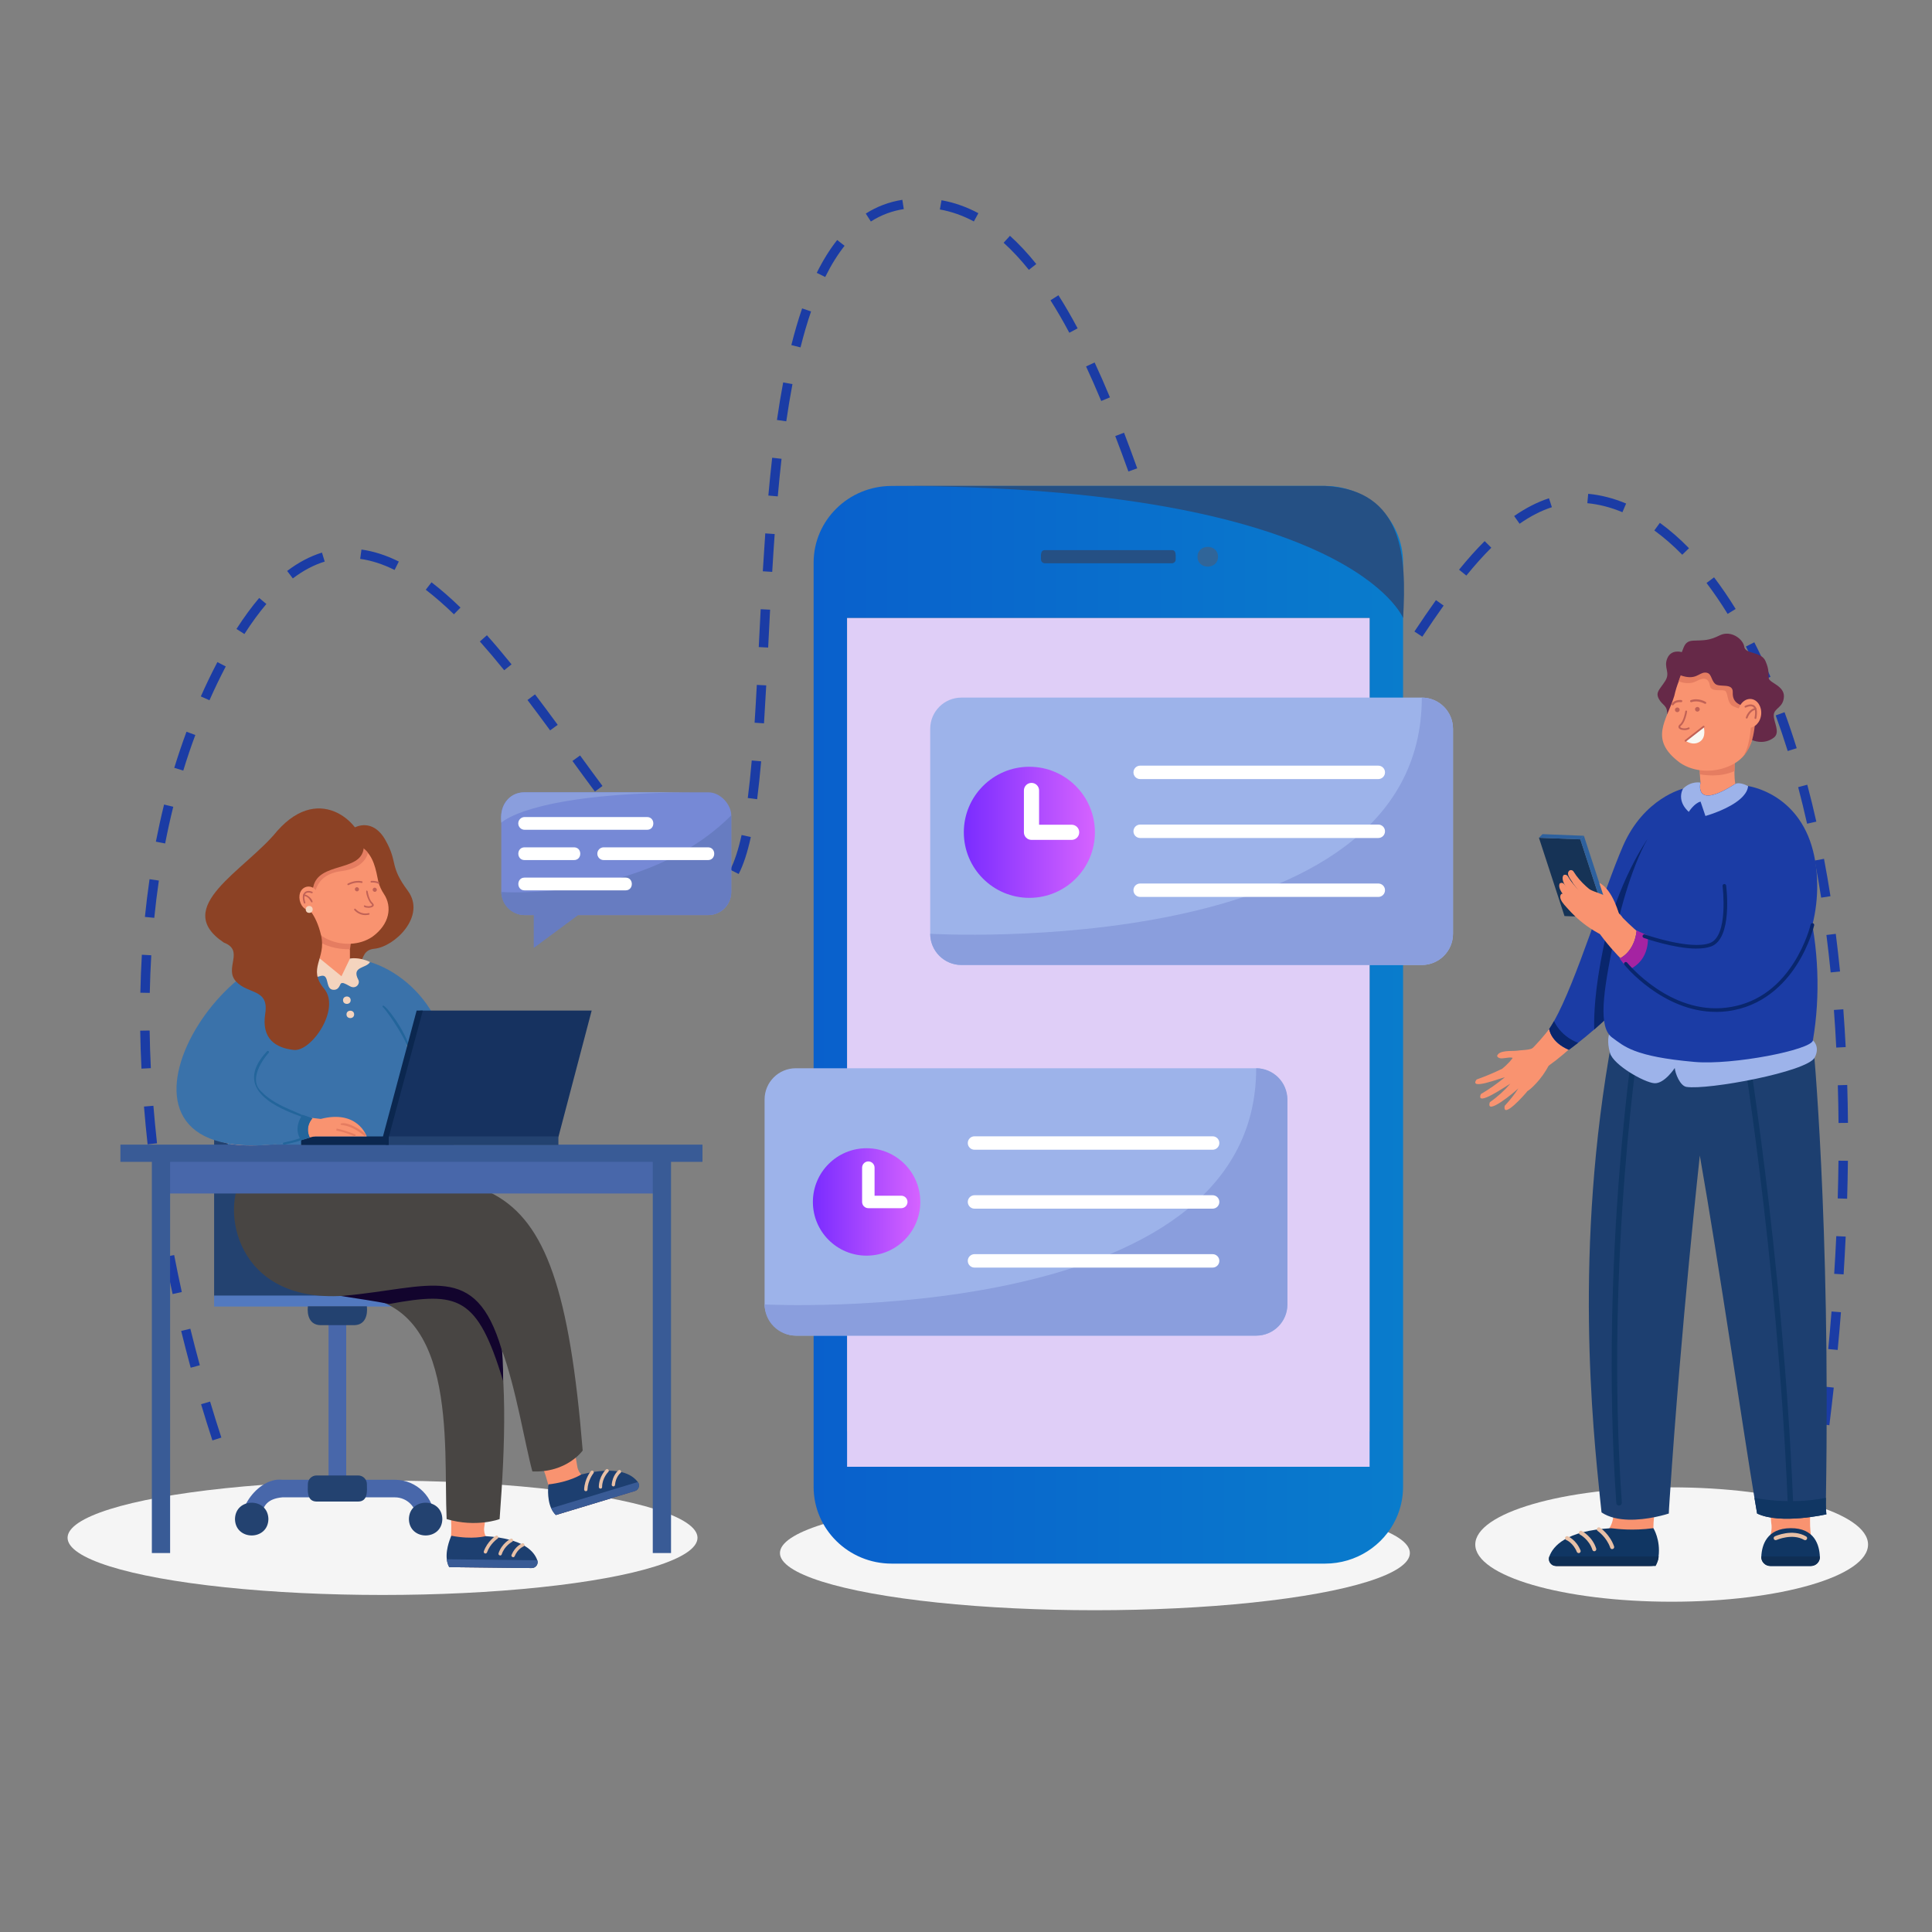 <?xml version="1.0" encoding="UTF-8"?>
<svg id="Layer_1" data-name="Layer 1" xmlns="http://www.w3.org/2000/svg" xmlns:xlink="http://www.w3.org/1999/xlink" viewBox="0 0 400 400">
  <rect x="0" y="0" width="400" height="400" fill="#808080" stroke="none"/>
  <defs>
    <style>
      .cls-1 {
        fill: #23659b;
      }

      .cls-2 {
        fill: #1d3f70;
      }

      .cls-3 {
        fill: #1b3ca5;
      }

      .cls-4 {
        fill: url(#linear-gradient-2);
      }

      .cls-5 {
        fill: #f99370;
      }

      .cls-6 {
        fill: #662948;
      }

      .cls-7 {
        fill: #0b274f;
      }

      .cls-8 {
        fill: #395b96;
      }

      .cls-9 {
        fill: #f4d4be;
      }

      .cls-10 {
        fill: #fff;
      }

      .cls-11 {
        fill: #9db3ea;
      }

      .cls-12 {
        fill: #e8c0a6;
      }

      .cls-13 {
        fill: #7689d6;
      }

      .cls-14 {
        fill: #f9f8f3;
      }

      .cls-15 {
        fill: #8a9edd;
      }

      .cls-16 {
        fill: #5279bf;
      }

      .cls-17 {
        fill: #8c4225;
      }

      .cls-18 {
        fill: url(#linear-gradient-3);
      }

      .cls-19 {
        fill: #c19480;
      }

      .cls-20 {
        fill: #c16256;
      }

      .cls-21 {
        fill: #dfcef7;
      }

      .cls-22 {
        fill: #4867aa;
      }

      .cls-23 {
        fill: #103663;
      }

      .cls-24 {
        fill: #3a72aa;
      }

      .cls-25 {
        fill: #484543;
      }

      .cls-26 {
        fill: #12042d;
      }

      .cls-27 {
        fill: #677cc1;
      }

      .cls-28 {
        fill: #09266d;
      }

      .cls-29 {
        fill: #163356;
      }

      .cls-30 {
        fill: #a523a2;
      }

      .cls-31 {
        fill: #2e619e;
      }

      .cls-32 {
        fill: #f5f5f5;
      }

      .cls-33 {
        fill: #255084;
      }

      .cls-34 {
        fill: #163260;
      }

      .cls-35 {
        fill: #0f2e54;
      }

      .cls-36 {
        fill: #306599;
      }

      .cls-37 {
        fill: url(#linear-gradient);
      }

      .cls-38 {
        fill: #e57d61;
      }

      .cls-39 {
        fill: #234270;
      }
    </style>
    <linearGradient id="linear-gradient" x1="168.45" y1="212.17" x2="290.49" y2="212.17" gradientUnits="userSpaceOnUse">
      <stop offset="0" stop-color="#0960cc"/>
      <stop offset="1" stop-color="#097ccc"/>
    </linearGradient>
    <linearGradient id="linear-gradient-2" x1="168.3" y1="248.85" x2="190.54" y2="248.85" gradientUnits="userSpaceOnUse">
      <stop offset="0" stop-color="#7a2cff"/>
      <stop offset="1" stop-color="#d663ff"/>
    </linearGradient>
    <linearGradient id="linear-gradient-3" x1="199.56" y1="172.32" x2="226.69" y2="172.32" xlink:href="#linear-gradient-2"/>
  </defs>
  <ellipse class="cls-32" cx="79.2" cy="318.38" rx="65.21" ry="11.84"/>
  <ellipse class="cls-32" cx="226.69" cy="321.54" rx="65.21" ry="11.84"/>
  <ellipse class="cls-32" cx="346.1" cy="319.78" rx="40.66" ry="11.84"/>
  <path class="cls-3" d="M43.98,298.23c-.8-2.44-1.59-4.96-2.35-7.5l1.87-.55c.75,2.53,1.54,5.03,2.33,7.45l-1.86.6ZM378.75,295.08l-1.94-.24c.32-2.59.63-5.21.91-7.76l1.94.21c-.28,2.57-.59,5.19-.91,7.79ZM39.48,283.17c-.68-2.51-1.35-5.07-1.97-7.61l1.9-.46c.62,2.52,1.28,5.06,1.96,7.56l-1.88.51ZM380.46,279.49l-1.94-.18c.25-2.6.48-5.22.68-7.78l1.95.15c-.2,2.57-.43,5.2-.68,7.81ZM35.73,267.91c-.56-2.56-1.1-5.15-1.59-7.69l1.92-.37c.49,2.53,1.02,5.1,1.58,7.65l-1.91.42ZM381.7,263.85l-1.95-.12c.17-2.6.31-5.23.43-7.8l1.95.09c-.12,2.58-.27,5.22-.43,7.83ZM32.73,252.48c-.43-2.59-.84-5.2-1.19-7.77l1.93-.27c.36,2.54.76,5.14,1.19,7.71l-1.93.32ZM382.43,248.18l-1.95-.06c.08-2.61.13-5.24.16-7.81l1.95.02c-.03,2.58-.08,5.22-.16,7.85ZM30.56,236.92c-.29-2.62-.54-5.25-.75-7.82l1.95-.16c.21,2.55.46,5.17.75,7.77l-1.94.21ZM380.65,232.5c-.02-2.62-.07-5.24-.15-7.81l1.95-.06c.08,2.58.13,5.22.15,7.85l-1.95.02ZM29.29,221.25c-.13-2.63-.22-5.28-.26-7.86l1.95-.03c.04,2.56.12,5.18.25,7.79l-1.95.1ZM380.18,216.89c-.13-2.61-.3-5.23-.49-7.79l1.95-.14c.19,2.57.36,5.21.49,7.83l-1.95.1ZM31.01,205.57l-1.95-.04c.05-2.64.16-5.28.31-7.86l1.95.11c-.15,2.55-.26,5.17-.31,7.78ZM379.02,201.33c-.26-2.61-.56-5.22-.88-7.75l1.94-.24c.32,2.55.62,5.18.88,7.8l-1.94.19ZM31.94,190.03l-1.94-.19c.27-2.63.59-5.26.96-7.81l1.93.28c-.37,2.53-.69,5.13-.95,7.73ZM377.05,185.85c-.41-2.6-.85-5.18-1.33-7.68l1.92-.36c.48,2.52.93,5.13,1.34,7.74l-1.93.3ZM146.15,185.58c-2.71-.43-4.67-1.66-7.39-3.78l1.23-1.51c2.38,1.86,4.1,2.97,6.37,3.35l-.21,1.93ZM152.93,180.95l-1.74-.88c.89-1.74,1.68-4.16,2.35-7.19l1.91.42c-.71,3.24-1.53,5.74-2.52,7.66ZM133.03,176.22c-1.56-1.73-3.22-3.71-5.08-6.07l1.53-1.2c1.84,2.33,3.47,4.28,5,5.97l-1.45,1.3ZM34.19,174.63l-1.92-.37c.51-2.6,1.08-5.18,1.7-7.69l1.9.47c-.62,2.48-1.18,5.03-1.68,7.6ZM374.14,170.54c-.58-2.57-1.2-5.11-1.85-7.57l1.89-.5c.66,2.48,1.29,5.05,1.87,7.64l-1.9.43ZM156.76,165.47l-1.94-.25c.3-2.32.57-4.86.82-7.77l1.95.17c-.26,2.93-.53,5.5-.83,7.85ZM123.17,163.89c-1.59-2.13-3.23-4.39-4.65-6.34l1.58-1.14c1.42,1.94,3.06,4.2,4.64,6.32l-1.57,1.16ZM266.1,163.73c-1.52,0-3.01-.45-4.43-1.34l1.04-1.65c2.14,1.34,4.24,1.35,6.5.27l.84,1.76c-1.34.64-2.67.96-3.95.96ZM37.95,159.54l-1.87-.57c.78-2.53,1.63-5.04,2.53-7.47l1.83.67c-.89,2.39-1.73,4.87-2.49,7.36ZM276.44,157.68l-1.43-1.32c1.48-1.6,3.07-3.57,4.85-6.02l1.58,1.14c-1.83,2.52-3.46,4.55-5,6.2ZM256.11,156.35c-1.26-1.94-2.52-4.23-3.83-6.99l1.76-.83c1.27,2.68,2.49,4.9,3.7,6.76l-1.64,1.06ZM370.13,155.49c-.79-2.52-1.63-5-2.49-7.37l1.83-.67c.88,2.4,1.73,4.91,2.52,7.46l-1.86.58ZM113.89,151.21c-1.79-2.43-3.27-4.43-4.68-6.28l1.56-1.17c1.42,1.86,2.91,3.87,4.7,6.31l-1.58,1.15ZM158.18,149.76l-1.95-.13c.15-2.28.3-4.84.46-7.83l1.95.1c-.16,3-.31,5.56-.46,7.85ZM43.37,144.98l-1.79-.79c1.07-2.42,2.21-4.79,3.43-7.11l1.73.9c-1.19,2.28-2.32,4.62-3.37,7ZM285.91,144.98l-1.63-1.07c1.39-2.1,2.82-4.33,4.27-6.58l1.64,1.05c-1.45,2.25-2.89,4.48-4.28,6.59ZM249.14,142.1c-.88-2.21-1.8-4.62-2.79-7.37l1.84-.66c.99,2.73,1.89,5.12,2.77,7.31l-1.81.72ZM364.77,140.89c-1.05-2.44-2.16-4.8-3.3-7.03l1.74-.88c1.16,2.27,2.29,4.67,3.35,7.15l-1.79.77ZM104.39,138.77c-1.77-2.19-3.42-4.14-5.04-5.96l1.46-1.29c1.64,1.84,3.31,3.82,5.1,6.03l-1.52,1.22ZM159.04,134.07l-1.95-.1c.13-2.6.26-5.2.4-7.84l1.95.1c-.14,2.64-.27,5.24-.4,7.84ZM294.47,131.82l-1.63-1.07c1.63-2.46,3.09-4.58,4.46-6.5l1.59,1.13c-1.36,1.9-2.8,4.01-4.42,6.45ZM50.61,131.27l-1.65-1.05c1.53-2.39,3.12-4.55,4.7-6.42l1.49,1.25c-1.53,1.8-3.06,3.9-4.55,6.22ZM243.74,127.31c-.9-2.61-1.77-5.23-2.51-7.44l1.85-.62c.74,2.21,1.62,4.82,2.51,7.43l-1.85.63ZM93.98,127.18c-2-1.94-3.96-3.64-5.83-5.08l1.19-1.54c1.93,1.48,3.95,3.24,6,5.23l-1.36,1.39ZM357.68,127.09c-1.4-2.27-2.87-4.42-4.36-6.39l1.56-1.17c1.53,2.02,3.04,4.22,4.47,6.55l-1.66,1.02ZM60.63,119.76l-1.18-1.55c2.33-1.77,4.76-3.05,7.21-3.8l.57,1.86c-2.23.68-4.45,1.85-6.6,3.48ZM303.6,119.17l-1.52-1.22c1.83-2.25,3.57-4.19,5.3-5.92l1.38,1.37c-1.69,1.68-3.38,3.57-5.17,5.77ZM159.88,118.4l-1.95-.12c.17-2.83.34-5.39.51-7.85l1.95.14c-.18,2.45-.34,5.01-.51,7.82ZM81.69,118c-2.44-1.21-4.83-1.98-7.12-2.29l.27-1.93c2.5.34,5.1,1.17,7.73,2.48l-.87,1.74ZM348.29,114.85c-1.88-1.92-3.83-3.61-5.78-5.03l1.15-1.57c2.05,1.48,4.08,3.25,6.03,5.25l-1.4,1.36ZM238.74,112.43c-.97-2.89-1.77-5.25-2.52-7.42l1.85-.63c.75,2.18,1.55,4.54,2.52,7.44l-1.85.62ZM314.61,108.43l-1.12-1.59c2.4-1.67,4.83-2.91,7.21-3.68l.6,1.85c-2.2.71-4.45,1.86-6.69,3.43ZM335.91,106.05c-2.42-1.02-4.87-1.64-7.27-1.87l.18-1.94c2.61.24,5.25.92,7.85,2.01l-.76,1.79ZM161.02,102.77l-1.94-.17c.24-2.73.51-5.36.79-7.83l1.94.22c-.28,2.45-.54,5.07-.78,7.79ZM233.62,97.61c-.94-2.62-1.83-5.02-2.72-7.33l1.82-.69c.89,2.32,1.78,4.73,2.73,7.37l-1.84.66ZM162.79,87.23l-1.93-.28c.39-2.72.83-5.34,1.29-7.78l1.92.36c-.46,2.41-.89,5.01-1.28,7.7ZM228,83.02c-1.05-2.51-2.11-4.92-3.14-7.15l1.77-.82c1.05,2.25,2.12,4.68,3.17,7.22l-1.8.75ZM165.73,71.92l-1.89-.47c.68-2.72,1.43-5.27,2.23-7.6l1.85.63c-.78,2.28-1.52,4.78-2.18,7.44ZM221.39,68.89c-1.28-2.41-2.6-4.67-3.9-6.72l1.65-1.04c1.33,2.09,2.67,4.4,3.97,6.85l-1.72.91ZM170.85,57.35l-1.75-.86c1.28-2.59,2.7-4.87,4.23-6.8l1.53,1.2c-1.44,1.82-2.79,3.99-4.01,6.46ZM213.02,55.87c-1.71-2.13-3.47-4.02-5.23-5.61l1.31-1.44c1.84,1.66,3.68,3.63,5.45,5.84l-1.53,1.21ZM180.3,45.86l-1.05-1.64c2.31-1.47,4.86-2.43,7.57-2.85l.3,1.92c-2.44.37-4.74,1.24-6.82,2.57ZM201.63,45.85c-2.27-1.22-4.64-2.06-7.04-2.48l.34-1.91c2.6.46,5.17,1.36,7.63,2.68l-.93,1.71Z"/>
  <path class="cls-17" d="M73.49,171.3s3.68-2.08,6.33,2.67c2.65,4.74.72,5.21,4.61,10.45,3.88,5.24-2.72,11.61-6.94,12.01-4.21.4-.61,6.02-8.78,5.65-8.18-.37-23.78-25,4.78-30.78Z"/>
  <rect class="cls-39" x="44.33" y="218.97" width="49.6" height="49.6"/>
  <rect class="cls-16" x="44.33" y="268.23" width="49.29" height="2.28"/>
  <path class="cls-22" d="M69.85,308.98c1.01,0,1.83-.82,1.83-1.82v-33.46c0-1.01-.82-1.82-1.83-1.82s-1.83.82-1.83,1.82v33.46c0,1.01.82,1.82,1.83,1.82Z"/>
  <path class="cls-22" d="M52.11,316.33c3.38-.09.07-5.78,6.36-6.32,0,0,23.29,0,23.29,0,2.5,0,4.53,2.02,4.53,4.5,0,2.38,3.66,2.38,3.66,0,0-4.49-3.68-8.14-8.19-8.14h-23.29c-5.76-.7-11.3,9.03-6.36,9.97Z"/>
  <path class="cls-39" d="M66.33,274.36h7.04c2.22-.05,2.79-2.04,2.59-3.91h-12.22c-.2,1.87.37,3.86,2.59,3.91Z"/>
  <path class="cls-39" d="M65.53,310.88h8.64c2.02-.03,1.83-2.19,1.79-3.62,0-.98-.8-1.78-1.79-1.78h-8.64c-.99,0-1.79.8-1.79,1.78-.04,1.42-.23,3.58,1.79,3.62Z"/>
  <path class="cls-39" d="M84.66,314.51c.08,4.52,6.84,4.52,6.92,0-.08-4.52-6.84-4.52-6.92,0Z"/>
  <path class="cls-39" d="M48.65,314.51c.08,4.52,6.84,4.52,6.92,0-.08-4.52-6.84-4.52-6.92,0Z"/>
  <path class="cls-24" d="M72.44,198.48c.21.51,2.37,5.6,2.51,5.93,4.02,5.16,12.35,15.86,16.32,20.96,4.58-13.81-8.26-26.65-18.83-26.89Z"/>
  <path class="cls-5" d="M109.92,324.65l-16.91-.19c.04-2.7.76-8.16.23-11.24,0,0,1.27-9.54,1.27-9.54l7.45.08-1.71,12.49c-.2,1.48.68,2.89,2.09,3.38,3.11,1.22,6.65.69,8.64,3.14.52.82-.09,1.89-1.07,1.88Z"/>
  <path class="cls-2" d="M92.51,322.83c.06.57.21,1.13.5,1.63l17.07.19c.83,0,1.44-.8,1.17-1.59-.63-1.84-2.85-4.52-10.72-5.02,0,0-2.69.77-7.08-.08,0,0-1.21,2.54-.95,4.86Z"/>
  <path class="cls-12" d="M106.23,322.41c.14,0,.26-.08.32-.21.64-1.54,1.78-2,1.82-2.02.42-.16.17-.81-.25-.65-.06.02-1.45.57-2.21,2.39-.1.22.08.48.32.48Z"/>
  <path class="cls-12" d="M103.55,322.05c.15,0,.28-.09.33-.24.57-1.78,2.14-2.59,2.15-2.6.4-.2.09-.83-.31-.62-.07.04-1.84.95-2.5,3-.07.22.1.46.33.45Z"/>
  <path class="cls-12" d="M100.5,321.64c.14,0,.27-.09.33-.23.67-1.85,2.17-2.84,2.18-2.85.38-.24,0-.83-.38-.58-.07.04-1.71,1.12-2.46,3.2-.08.22.09.47.33.46Z"/>
  <path class="cls-8" d="M111.24,323.04l-18.73-.21c.06.57.21,1.13.5,1.63l17.07.19c.84.01,1.45-.83,1.16-1.62Z"/>
  <path class="cls-5" d="M131.28,308.77l-16.19,4.9c-.77-2.59-1.72-8.01-3.16-10.79,0,0-1.66-9.48-1.66-9.48l7.14-2.16,2.12,12.43c.25,1.47,1.51,2.56,3.01,2.59,3.33.23,6.55-1.34,9.19.4.74.63.48,1.83-.45,2.12Z"/>
  <path class="cls-2" d="M114.12,312.26c.23.53.54,1.01.96,1.41l16.34-4.95c.79-.24,1.13-1.2.64-1.87-1.15-1.56-4.07-3.46-11.73-1.57,0,0-2.33,1.54-6.78,2.05,0,0-.39,2.78.55,4.92Z"/>
  <path class="cls-12" d="M127.09,307.73c.13-.04.23-.16.24-.3.15-1.66,1.1-2.44,1.14-2.47.35-.27-.08-.83-.43-.54-.05.04-1.21.98-1.39,2.95-.03.24.22.44.45.36Z"/>
  <path class="cls-12" d="M124.42,308.2c.14-.04.24-.17.24-.33.01-1.87,1.26-3.11,1.28-3.13.33-.31-.17-.81-.48-.5-.06.06-1.47,1.46-1.48,3.62,0,.23.23.4.45.33Z"/>
  <path class="cls-12" d="M121.39,308.73c.14-.04.24-.17.24-.32.08-1.96,1.22-3.36,1.23-3.38.29-.34-.25-.79-.53-.44-.05.06-1.3,1.59-1.39,3.79-.01.23.23.42.45.34Z"/>
  <path class="cls-8" d="M132.06,306.83l-17.93,5.43c.23.53.54,1.01.96,1.41l16.34-4.95c.81-.24,1.14-1.22.63-1.89Z"/>
  <path class="cls-25" d="M103.44,314.51s-4.8,1.82-10.97,0c-.7-15.51,2.63-46.74-21.33-46.23-10.82.17-24.65-11.36-20.14-22.9,0,0,26.99,0,26.99,0,28.18,6.07,27.71,38.62,25.45,69.13Z"/>
  <path class="cls-26" d="M104.16,285.91c-5.32-17.6-9.32-18.55-23.56-15.94-6.66-1.29-12.12-1.7-17.43-3.24l4.86-20.84c25.54-2,36.32,16,36.14,40.02Z"/>
  <path class="cls-25" d="M120.64,300.32s-3.28,4.64-10.42,4.32c-1.44-5.22-3.48-17.7-6.38-25.31-5.43-18.31-14.7-12.68-32.7-11.05-22.62,1.49-25.31-18.26-20.96-24.51,50.51.29,65.06-9.67,70.46,56.55Z"/>
  <path class="cls-24" d="M47.16,236.84c.18,2.59.6,5.32,1.31,8.18,0,0,21.03,2.08,37.17-.17,0,0-2.9-10.6-2.38-16.21.46-4.95,2.44-7.78.85-12.46-2.02-5.31-8.38-12.48-11.67-17.7,0,0-6.7-.42-6.7-.42-5.54,6.84-19.92,15.48-18.59,38.79Z"/>
  <path class="cls-1" d="M84.67,217.42c-1.04-3.23-5.21-8.96-5.42-8.9-.08-.1-.07-.24.02-.32.54-.25,4.67,5.23,5.62,8.95.03.14-.08.28-.22.28Z"/>
  <path class="cls-19" d="M62.39,237.39c-.25,0-.32-.38-.07-.45,1.17-.37,2.14-1.08,2.15-1.09,1.2-.03-.76,1.17-2.08,1.53Z"/>
  <rect class="cls-22" x="33.33" y="240.3" width="104.4" height="6.8"/>
  <polygon class="cls-8" points="145.44 236.98 24.93 236.98 24.93 240.55 31.44 240.55 31.44 321.54 35.22 321.54 35.22 240.55 135.15 240.55 135.15 321.54 138.93 321.54 138.93 240.55 145.44 240.55 145.44 236.98"/>
  <path class="cls-9" d="M71.02,207.08c-.01,1.02,1.59,1.02,1.58,0,.01-1.02-1.59-1.02-1.58,0Z"/>
  <path class="cls-9" d="M71.74,210.02c-.01,1.02,1.59,1.02,1.58,0,.01-1.02-1.59-1.02-1.58,0Z"/>
  <polygon class="cls-34" points="115.61 235.41 79.89 235.41 87 209.23 122.5 209.23 115.61 235.41"/>
  <rect class="cls-39" x="79.89" y="235.28" width="35.72" height="1.78"/>
  <polygon class="cls-7" points="87.54 209.23 86.26 209.23 79.29 235.28 62.34 235.28 62.34 237.06 80.48 237.06 80.48 235.47 87.54 209.23"/>
  <path class="cls-5" d="M59.76,211.31c-4.45,3.58-14.45,11.15-11.07,17.19,4.31,2.46,12.02,2.35,17.83,3.18,1.67.12,1.91,2.65.31,3.09-5.48,1.62-11.16,2.63-16.93,2.33-2.61-.19-5.45-.77-7.45-2.7-2.66-2.66-4.21-6.66-3.93-10.45.81-9.11,7.81-16.1,14.77-21.21,5.84-4.48,12.4,4.23,6.47,8.56Z"/>
  <path class="cls-24" d="M61.52,236.31c.82-.21,1.85-.56,2.62-.79,0,0-1.16-1.98.55-4.01-26.62-8.32-.03-15.04,1.06-33.46-19.39-7.21-52.47,46.49-4.22,38.25Z"/>
  <path class="cls-5" d="M75.92,235.28s-1.86-5.63-9.58-3.6l-1.49,3.6h11.07Z"/>
  <path class="cls-38" d="M75.51,235.17c-.23,0-2.07-1.98-4.82-2.26-.12-.01-.2-.12-.19-.24,1.32-.85,6.38,2.51,5.02,2.5Z"/>
  <path class="cls-38" d="M73.43,235.25c-2.08-.77-2.26-.89-3.8-1.18.01-.11.05-.32.07-.42q1.61.33,3.76,1.18c.25.05.21.43-.04.43Z"/>
  <path class="cls-9" d="M76.61,199.18c-.76,1.35-3.92.85-2.42,3.68.43.78-.49,2.03-1.74,1.33-1.25-.7-1.45-.73-1.78-.63-.33.1-.37,1.5-1.73,1.36-1.36-.13-.93-2.22-1.73-2.79-.8-.57-2.61,1.23-4.05-.37,0,0-.96-1.35.63-3.14.65-1.09,7.49-.1,8.65-.15,0,0,1.77-.43,4.17.7Z"/>
  <path class="cls-5" d="M72.45,196.53v1.95s-1.75,3.64-1.75,3.64l-4.96-4.06s.31-2.27.18-3.23l6.52,1.7Z"/>
  <path class="cls-38" d="M72.45,196.53c-1.42.02-4.32-.16-6.52-1.7.04-.2.07-.4.11-.61.43-1.97.55-3.74.62-4.88.07-2.14-.16-3,1.28-4.29,1.92-1.64,5.18-.37,5.45,2.18.14,1.22-.31,5.21-.93,9.3Z"/>
  <path class="cls-5" d="M77.13,193.92c-2.7,1.86-6.31,1.83-8.98.69-.15-.06-.31-.13-.45-.2-5.73-2.78-5.63-12.38-2.2-16.82,2.14-3.03,6.74-4.23,9.78-1.91,2.1,1.7,2.53,4.27,3.08,6.99.19.72.63,1.69,1.11,2.39,1.83,2.74,1.13,6.33-2.34,8.86Z"/>
  <path class="cls-38" d="M70.59,180.37c-5.15.63-5.37,4.66-5.37,4.66l-1.52-2.42,5.52-6.59,4.45-1.2c.99.32,1.84.93,2.5,1.74,0,0-.41,3.19-5.57,3.81Z"/>
  <path class="cls-20" d="M74.24,184.38c.35-.44-.34-.98-.68-.53-.35.44.34.98.68.53Z"/>
  <path class="cls-20" d="M77.93,184.48c.35-.44-.34-.98-.68-.53-.35.44.34.98.68.53Z"/>
  <path class="cls-20" d="M76.28,187.95c-.3-.03-1-.02-.94-.42.04-.08.14-.11.22-.06.5.3,1.89.18,1.33-.33-.81-.63-1.49-3.39-.78-2.64,0,.02.27,1.8.99,2.39.74.74-.13,1.05-.83,1.07Z"/>
  <path class="cls-17" d="M75.28,175.69c.12-4.56-8.73-13.97-17.86-3.68-6.66,8.23-22.07,15.77-11.08,23.14,4.37,1.67,0,5.29,2.52,8.04,2.53,2.75,6.87,1.45,6.05,6.7-.82,5.25,2.25,7.09,5.92,7.49s9.77-8.54,6.26-12.7c-3.51-4.16.52-6.19-.61-11.01-1.13-4.83-3.25-6.07-3.25-6.07l1.63-3.99c1.11-5.2,9.8-3.04,10.43-7.92Z"/>
  <path class="cls-1" d="M62.34,236.08c.61-.18,1.27-.4,1.8-.56,0,0-1.16-1.98.55-4.01,0,0-.85-.28-2.07-.71,0,0-2.1,2.69-.28,5.27Z"/>
  <path class="cls-1" d="M62.66,231.29c-4.69-1.67-14.92-5.58-7.37-13.64.2-.22.54.09.34.31-.05.05-4.6,5.06-1.62,7.94,3.44,3.69,9.97,4.85,8.65,5.39Z"/>
  <path class="cls-1" d="M58.8,237c-.27,0-.31-.41-.04-.45,1.94-.38,3.69-1,3.71-1.01,1.29.34-1.68,1.04-3.66,1.46Z"/>
  <path class="cls-20" d="M72.09,183.26c-.06,0-.12-.03-.15-.09-.05-.08-.02-.19.07-.23.06-.03,1.48-.82,2.92-.48.09.02.15.11.13.21-.02.09-.11.15-.21.13-1.32-.3-2.67.44-2.68.45-.03.01-.06.02-.08.02Z"/>
  <path class="cls-20" d="M78.41,182.99s-.06,0-.08-.02c-.61-.33-1.42-.25-1.43-.25-.09.01-.18-.06-.19-.15,0-.09.06-.18.15-.19.04,0,.93-.09,1.63.29.08.05.11.15.07.23-.03.06-.09.09-.15.09Z"/>
  <path class="cls-20" d="M75.66,189.47c-1.46,0-2.27-1.02-2.31-1.07-.06-.07-.04-.18.03-.24.07-.06.18-.04.24.03.04.05,1,1.24,2.69.86.09-.02.18.04.2.13.02.09-.04.18-.13.2-.26.06-.5.08-.73.08Z"/>
  <path class="cls-5" d="M62.05,186.4c.71,3.21,4.55,2.43,3.94-.8-.71-3.21-4.55-2.43-3.94.8Z"/>
  <path class="cls-20" d="M63.09,187.07c.09-.02.15-.11.13-.2-.58-1.73.13-2.4,1.31-1.94.19.08.31-.23.12-.3-1.34-.56-2.45.28-1.73,2.33.02.08.1.13.18.11Z"/>
  <path class="cls-20" d="M64.6,186.85c.42-.09-.47-1.57-1.7-1.68-.09,0-.17.06-.17.15,0,.09.06.17.15.17,1.28.14,1.36,1.35,1.72,1.35Z"/>
  <circle class="cls-9" cx="64.02" cy="188.29" r=".72"/>
  <path class="cls-37" d="M168.45,116.5v191.34c0,8.77,7.24,15.89,16.16,15.89h89.72c6.5,0,12.11-3.78,14.67-9.22.95-2.03,1.49-4.29,1.49-6.67V116.5c0-8.77-7.24-15.89-16.16-15.89h-89.72c-8.93,0-16.16,7.11-16.16,15.89ZM175.38,127.96h108.18v168.42h-108.18V127.96Z"/>
  <path class="cls-36" d="M247.93,115.27c.01,2.73,4.24,2.73,4.25,0-.01-2.73-4.24-2.73-4.25,0Z"/>
  <path class="cls-33" d="M216.32,116.62h26.3c.44,0,.79-.35.79-.78-.05-.63.24-1.96-.79-1.94,0,0-26.3,0-26.3,0-1.01-.02-.77,1.31-.79,1.94,0,.43.35.78.79.78Z"/>
  <path class="cls-33" d="M184.61,100.61c94.99,0,105.89,27.35,105.89,27.35.73-12.61.14-26.52-16.16-27.35,0,0-89.72,0-89.72,0Z"/>
  <rect class="cls-21" x="175.38" y="127.96" width="108.18" height="175.72"/>
  <path class="cls-11" d="M199.05,144.43h95.32c3.56,0,6.46,2.89,6.46,6.46v42.44c0,3.56-2.89,6.46-6.46,6.46h-95.32c-3.56,0-6.46-2.89-6.46-6.46v-42.44c0-3.56,2.89-6.46,6.46-6.46Z"/>
  <path class="cls-15" d="M300.83,150.89v42.44c0,3.56-2.89,6.46-6.46,6.46h-95.32c-3.56,0-6.46-2.89-6.46-6.46,0,0,101.78,6,101.78-48.9,3.57,0,6.46,2.89,6.46,6.46Z"/>
  <path class="cls-10" d="M285.36,161.3h-49.3c-.77,0-1.39-.62-1.39-1.39s.62-1.39,1.39-1.39h49.3c.77,0,1.39.62,1.39,1.39s-.62,1.39-1.39,1.39Z"/>
  <path class="cls-10" d="M285.36,173.5h-49.3c-.77,0-1.39-.62-1.39-1.39s.62-1.39,1.39-1.39h49.3c.77,0,1.39.62,1.39,1.39s-.62,1.39-1.39,1.39Z"/>
  <path class="cls-10" d="M285.36,185.7h-49.3c-.77,0-1.39-.62-1.39-1.39s.62-1.39,1.39-1.39h49.3c.77,0,1.39.62,1.39,1.39s-.62,1.39-1.39,1.39Z"/>
  <rect class="cls-11" x="158.3" y="221.17" width="108.24" height="55.36" rx="6.46" ry="6.46"/>
  <circle class="cls-4" cx="179.42" cy="248.85" r="11.12"/>
  <path class="cls-10" d="M186.59,250.14h-6.81c-.71,0-1.29-.58-1.29-1.29v-7.1c0-.71.58-1.29,1.29-1.29s1.29.58,1.29,1.29v5.81h5.53c.71,0,1.29.58,1.29,1.29s-.58,1.29-1.29,1.29Z"/>
  <circle class="cls-18" cx="213.12" cy="172.32" r="13.57"/>
  <path class="cls-10" d="M221.87,173.89h-8.31c-.87,0-1.57-.7-1.57-1.57v-8.66c0-.87.7-1.57,1.57-1.57s1.57.7,1.57,1.57v7.09h6.74c.87,0,1.57.7,1.57,1.57s-.7,1.57-1.57,1.57Z"/>
  <path class="cls-15" d="M266.54,227.63v42.44c0,3.57-2.89,6.46-6.46,6.46h-95.32c-3.56,0-6.46-2.89-6.46-6.46,0,0,101.78,5.25,101.78-48.9,3.57,0,6.46,2.89,6.46,6.46Z"/>
  <path class="cls-10" d="M251.06,238.04h-49.3c-.77,0-1.39-.62-1.39-1.39s.62-1.39,1.39-1.39h49.3c.77,0,1.39.62,1.39,1.39s-.62,1.39-1.39,1.39Z"/>
  <path class="cls-10" d="M251.06,250.24h-49.3c-.77,0-1.39-.62-1.39-1.39s.62-1.39,1.39-1.39h49.3c.77,0,1.39.62,1.39,1.39s-.62,1.39-1.39,1.39Z"/>
  <path class="cls-10" d="M251.06,262.44h-49.3c-.77,0-1.39-.62-1.39-1.39s.62-1.39,1.39-1.39h49.3c.77,0,1.39.62,1.39,1.39s-.62,1.39-1.39,1.39Z"/>
  <rect class="cls-13" x="103.79" y="164.04" width="47.61" height="25.42" rx="4.77" ry="4.77"/>
  <path class="cls-27" d="M103.79,184.68c0,2.64,2.14,4.77,4.77,4.77h1.95v6.81l9.2-6.81h26.92c2.64,0,4.77-2.14,4.77-4.77v-15.87c-17.97,17.97-47.61,15.87-47.61,15.87Z"/>
  <path class="cls-10" d="M133.97,171.8h-25.35c-.73,0-1.32-.59-1.32-1.32s.59-1.32,1.32-1.32h25.35c1.72,0,1.73,2.64,0,2.64Z"/>
  <path class="cls-10" d="M118.84,178.07h-10.23c-1.73,0-1.73-2.64,0-2.64,0,0,10.23,0,10.23,0,1.73,0,1.73,2.64,0,2.64Z"/>
  <path class="cls-10" d="M146.58,178.07h-21.59c-.73,0-1.32-.59-1.32-1.32s.59-1.32,1.32-1.32h21.59c1.72,0,1.73,2.64,0,2.64Z"/>
  <path class="cls-10" d="M129.52,184.34h-20.91c-1.72,0-1.73-2.64,0-2.64,0,0,20.91,0,20.91,0,1.72,0,1.73,2.64,0,2.64Z"/>
  <path class="cls-15" d="M144.4,164.04c-32.09,0-39.55,5.35-40.61,6.29-.4-3.17,1.31-6.27,4.77-6.29,0,0,35.84,0,35.84,0Z"/>
  <path class="cls-5" d="M364.91,322.85l11.51.15c0-1.42-.12-1.94-.75-3.04-2.31-3.07.45-16.8.37-20.39.54-.98-10-.21-10.17-.44-.24,0-.43.2-.41.44l1.25,15.69c.56,2.98-1.73,4.78-1.81,7.59Z"/>
  <path class="cls-5" d="M322.39,324.22h18.95c.87,0,1.55-.73,1.5-1.59-.02-.42-.07-.91-.17-1.47-.27-1.58-.39-3.18-.36-4.78.01-.77.06-1.53.14-2.3l1.36-13.29c.09-.89-.61-1.66-1.5-1.66h-8.36c-.91,0-1.61.79-1.49,1.69l1.52,12.11c.33,2.65-1.38,5.12-3.97,5.77-1.85.46-3.73.74-5.07,1.08-.17.05-.35.09-.51.14h0c-1.42.41-2.6.94-3.28,1.94-.68,1,.03,2.36,1.24,2.36Z"/>
  <path class="cls-23" d="M343.4,322.26c-.05.93-.51,1.99-1.59,1.96,0,0-19.66,0-19.66,0-1.02,0-1.74-1.02-1.38-1.96.76-2.14,3.47-5.34,12.76-5.86,1.33.13,4.37.58,8.78-.01,0,0,1.51,2.37,1.08,5.87Z"/>
  <path class="cls-23" d="M374.92,324.22h-8.4c-1.06,0-1.91-.88-1.86-1.93,0-.01,0-.02,0-.03.11-2.31,1.08-5.83,6.06-5.87,5-.04,5.96,3.54,6.06,5.87,0,.01,0,.03,0,.04.04,1.05-.81,1.92-1.86,1.92Z"/>
  <path class="cls-12" d="M326.84,321.56c.05,0,.11,0,.16-.03.21-.09.32-.33.23-.54-.9-2.21-2.57-2.89-2.64-2.92-.22-.08-.46.02-.54.23-.08.21.02.46.23.54h0c.06.02,1.42.59,2.18,2.45.07.16.22.26.39.26Z"/>
  <path class="cls-12" d="M330.08,321.17s.08,0,.12-.02c.22-.07.34-.3.28-.52-.77-2.48-2.89-3.61-2.98-3.65-.21-.11-.46-.03-.56.18-.11.2-.03.46.18.56.02,0,1.9,1.02,2.57,3.16.06.18.22.29.4.29Z"/>
  <path class="cls-12" d="M333.78,320.72s.09,0,.14-.02c.22-.08.33-.31.26-.53-.88-2.51-2.84-3.84-2.93-3.89-.19-.13-.45-.07-.58.12-.13.19-.07.45.12.58.02.01,1.82,1.23,2.6,3.47.06.17.22.28.39.28Z"/>
  <path class="cls-12" d="M373.73,318.88c.14,0,.28-.07.36-.21.12-.2.05-.45-.15-.57-2.82-1.65-6.34-.09-6.48-.02-.21.1-.3.34-.21.55.1.21.34.3.55.21.03-.01,3.28-1.45,5.72-.02.07.04.14.06.21.06Z"/>
  <path class="cls-35" d="M320.78,322.26h22.62c-.08.69-.27,1.36-.62,1.96h-20.62c-1,0-1.72-.99-1.39-1.93,0-.01,0-.02.01-.03Z"/>
  <path class="cls-35" d="M374.92,324.22h-8.4c-1.06,0-1.91-.88-1.86-1.93v-.03h12.13s0,.03,0,.04c.04,1.05-.81,1.92-1.86,1.92Z"/>
  <path class="cls-2" d="M378.14,313.52s-9.47,2.17-14.35-.16c0,0-.2-1.17-.55-3.25-2.07-12.24-7.35-48.37-11.31-70.86,0,0-3.87,34.98-6.23,70.86-.13,1.93-.2,3.09-.19,3.25,0,0-1.17.39-2.89.74-3.07.62-7.91,1.12-11.04-.97,0,0-.12-1.06-.32-3.02-1.41-14.04-5.53-51.44,2.55-95.27,0,0,23.92,5.6,41.54.57,0,0,3.64,37.39,2.69,94.7-.03,2.03.07,3.24.1,3.41Z"/>
  <path class="cls-23" d="M335.22,311.7s.03,0,.04,0c.31-.02.54-.29.52-.6-3.56-50.65,3.87-97.83,3.94-98.3.05-.31-.16-.6-.47-.64-.31-.05-.6.16-.65.47-.08.47-7.52,47.78-3.96,98.56.02.3.27.52.56.52Z"/>
  <path class="cls-23" d="M370.69,311.7s.02,0,.02,0c.31-.01.55-.28.54-.59-2.19-52.08-10.03-98.38-10.1-98.84-.05-.31-.34-.51-.65-.46-.31.05-.51.34-.46.65.08.46,7.91,46.69,10.09,98.7.01.3.26.54.56.54Z"/>
  <path class="cls-23" d="M378.14,313.52s-9.47,2.17-14.35-.16c0,0-.2-1.17-.55-3.25,0,0,7.12,1.55,14.8,0-.09,2.03.07,3.24.1,3.41Z"/>
  <path class="cls-5" d="M345.16,165.72c-7.07,7.55-11.21,17.33-14.39,27-2.72,9.36-7.34,18.44-14.43,25.25-2.28,1.73.27,5.38,2.66,3.78,4.42-2.84,8.23-6.51,11.65-10.48,9.34-10.49,12.82-25.52,24.12-34.37,0,0-.04.05-.05.06,7.32-6.28-2.17-17.45-9.55-11.24Z"/>
  <path class="cls-3" d="M320.74,213.04s.3,2.71,4.07,4.31c0,0,.73-.51,1.92-1.45.89-.7,2.03-1.63,3.33-2.75,2.83-2.46,6.37-5.85,9.5-9.78.06-.08.12-.15.18-.23,1.98-2.51,3.79-5.24,5.15-8.08.49-1.03.92-2.08,1.28-3.13,4.56-13.56,2.3-28.64,2.3-28.64,0,0-8.12,1.89-12.46,11.89-4.04,9.31-9.65,28.05-14.26,36.23-.34.6-.67,1.15-1,1.63Z"/>
  <path class="cls-6" d="M348.21,135.02s-2.17-.71-3.01,1.27c-.84,1.97.72,2.9-.45,4.72-1.17,1.82-2.02,2.27-1.32,3.66.7,1.38,1.86,1.33,1.72,3.26,0,0,4.49-6.34,4.59-9.76.1-3.42-1.52-3.14-1.52-3.14Z"/>
  <path class="cls-28" d="M330.06,213.15c2.83-2.46,6.37-5.85,9.5-9.78l1.5-29.59s-6.27,8.85-9.06,22.23c-1.85,8.89-2.02,14.42-1.93,17.13Z"/>
  <path class="cls-5" d="M352.08,162.02c-.07-.53-.11-1.11-.14-1.71-.14-3.47.4-7.78.68-9.39.08-.44.13-.67.15-.64.03-.1.05-.2.09-.3.37-1.17,1.17-1.88,2.08-2.19h0c1.36-.46,2.99-.07,3.99.96.02.02.04.04.06.06.63.68.99,1.62.82,2.77,0,.05-.01.11-.03.16-.01.07-.03.14-.04.21-.17-.11-.63,4.42-.64,7.7,0,1.08.05,2.03.18,2.63,6.75,2.02-13.54,8.67-7.21-.27Z"/>
  <path class="cls-38" d="M359.82,151.57c0,.05-.01.11-.03.16-.01.07-.03.14-.04.21-.17-.11-.63,4.42-.64,7.7-3.09,1.4-6.54.79-7.17.66-.14-3.47.4-7.78.68-9.39.08-.38.14-.6.15-.64.03-.1.05-.2.09-.3.34-1.03,1.13-1.81,2.08-2.19h0c.66-.26,1.41-.33,2.16-.15.74.18,1.37.57,1.83,1.1.02.02.04.04.06.06.63.75.95,1.75.82,2.77Z"/>
  <path class="cls-5" d="M347.77,157.89c3.04,2.09,7.1,2.07,10.11.78,1.26-.51,2.37-1.27,3.23-2.31h0c9.6-14.12-10.28-30.97-14.47-12.27-1.59,5.18-5.34,8.97,1.13,13.79Z"/>
  <path class="cls-14" d="M348.98,153.37l3.74-2.92s.68,2.21-.84,3.14c-1.45.89-2.9-.22-2.9-.22Z"/>
  <path class="cls-20" d="M351.04,147.15c-.17-.21-.13-.52.09-.68.21-.17.52-.13.68.08.17.21.13.52-.09.68-.21.17-.52.13-.68-.08Z"/>
  <path class="cls-20" d="M346.88,147.26c-.17-.21-.13-.52.09-.68.21-.17.52-.13.68.08.17.21.13.52-.09.68-.21.17-.52.13-.68-.08Z"/>
  <path class="cls-20" d="M349.01,153.55c-.07.01-.14-.01-.18-.07-.06-.08-.05-.2.03-.26l3.74-2.92c.08-.06.2-.05.26.03.06.08.05.2-.03.26l-3.74,2.92s-.05.03-.08.04Z"/>
  <path class="cls-38" d="M347.53,141.04s1.98.91,3.7-.02c1.72-.93,2.56-.5,2.8.98.23,1.47,2.82.53,3.27,1.15.45.63.34,2,1.11,2.78.77.77,3.99,1.28,3.99,1.28l.08,3.3s-.17,4.62-1.92,6.46c.2-.19.38-.39.56-.6h0c.73-.88,1.27-1.93,1.65-3.15.11-.36.21-.74.3-1.13.13-.58.23-1.2.3-1.84.02-.18.09-.88.1-1.05.01-.25-3.98-11.23-4.83-11.8-.05-.03-10.41,1.91-10.68,2.44-.11.22-.37,1.08-.42,1.22Z"/>
  <path class="cls-20" d="M349.21,151.12c-.64.12-1.39-.02-1.63-.37-.08-.12-.21-.42.23-.79.81-.66,1.11-2.66,1.11-2.69.02-.1.11-.17.21-.16.1.01.17.11.16.21-.01.09-.33,2.16-1.24,2.92-.1.09-.22.21-.16.3.17.25,1.09.39,1.66.08.09-.05.2-.02.25.07.05.09.02.2-.07.25-.15.08-.33.14-.52.18Z"/>
  <path class="cls-11" d="M375.35,215.4s1.55,1.26.37,3.54c-1.55,2.98-22.18,6.78-26.56,6.09-1.33-.21-2.33-2.81-2.42-3.91,0,0-2.14,3.3-4.23,3.15-2.08-.15-8.46-3.77-9.17-6.24-.72-2.47-.2-3.86-.2-3.86l42.22,1.23Z"/>
  <path class="cls-3" d="M375.35,215.4c-.34,1.96-16.58,5.16-24.51,4.46-12.63-1.11-14.59-3.27-17.04-5.03-2.93-2.11-1.93-9.17.28-19.96,1.87-9.12,4.87-18.35,8.21-23.07,1.99-2.82,4.07-4.92,5.79-6.45,2.06-1.82,3.63-2.85,4-3.33h0c-.05.21-1.38,5.76,7.21.26l2.64.47c11.72,12.31,16.61,34.05,13.41,52.65Z"/>
  <path class="cls-6" d="M347.94,139.82s-1.91-1.6-.55-3.31c1.36-1.71.85-3.78,3.17-3.87,2.32-.09,3.21.02,5.52-1.11,2.32-1.13,4.84.81,5.05,2.38.21,1.56,3.49.93,4.38,2.93.89,2,.53,2.72.7,3.63.18.91,3.27,1.54,3.13,3.81-.14,2.27-2.02,2.29-2.1,3.74-.08,1.45,1.45,3.62,0,4.71-2.15,1.62-4.49.49-4.49.49,0,0,1.87-6.26-1.14-6.91-1.47-.31-2.95-.83-2.86-2.95.09-2.12-2.78-.91-3.69-1.82-.91-.91-.64-2.26-2-2.29-1.35-.03-1.91,1.7-5.12.57Z"/>
  <polygon class="cls-29" points="323.91 189.66 332.48 190 327.19 173.78 318.62 173.45 323.91 189.66"/>
  <polygon class="cls-31" points="327.93 173.04 327.19 173.78 332.48 190 333.22 189.25 327.93 173.04"/>
  <polygon class="cls-31" points="319.36 172.7 318.62 173.45 327.19 173.78 327.93 173.04 319.36 172.7"/>
  <path class="cls-5" d="M331.54,185.88c-2.2-1.41-4.34-3.15-5.73-5.4-.18-.32-.58-.43-.89-.24-.85.77.49,1.98.82,2.75,1.03,1.2,4.47,6.42,6.12,4.62.44-.54.29-1.37-.31-1.73Z"/>
  <path class="cls-5" d="M330.6,186.51c-2.54-.85-4.64-2.78-5.99-5.06-.18-.33-.6-.45-.92-.24-1.19,1.84,4.29,6.98,6.15,7.51,1.96,1.19,3.05-2.13.76-2.2Z"/>
  <path class="cls-5" d="M330.31,187.9c-2.48-1.07-4.81-2.68-6.47-4.84-.21-.3-.63-.36-.92-.14-.93,1.93,4.75,6.19,6.41,7.09,1.41.78,2.49-1.54.98-2.12Z"/>
  <path class="cls-5" d="M330.27,189.37c-2.35-.75-4.66-2.06-6.15-4.07-.21-.3-.63-.38-.92-.16-.86,1.2,1.79,3.28,2.61,4.12,1.13.93,2.35,1.72,3.7,2.31,1.49.65,2.34-1.8.76-2.21Z"/>
  <path class="cls-5" d="M335.32,189.7s-.8-3.51-3.65-4.53c-2.85-1.02-3.35-1.4-3.35-1.4l-4.1,3.84s2.5,3.55,7.6,6.07l3.49-3.98Z"/>
  <path class="cls-5" d="M335.32,189.7s-1.3-5.45-4.19-6.91l.81,2.48,3.39,4.43Z"/>
  <path class="cls-5" d="M357.43,175.36c2.02,5.9,5.23,15.62,2.03,21.3-7.57,6.72-17.75-.79-23.48-6.63-2.28-3.51-7.26-.81-5.11,2.84,1.65,2.32,3.5,4.45,5.54,6.44,8.79,9.25,23.8,13.19,32.67,1.83,5.46-8.84,4.1-19.83,2.64-29.53-2.44-9.64-16.87-5.87-14.3,3.75Z"/>
  <path class="cls-3" d="M335.32,198.45c.58.79,1.22,1.56,1.92,2.31h0c6.48,6.97,17.83,11.88,27.49,5.9,10.7-6.62,13.04-20.97,10.65-30.47-3.05-12.09-13.44-13.44-13.44-13.44,0,0-7.03,5.57-7.15,9.82-.12,4.24,3.81,10.25,2.1,19.36-1.31,6.98-11.19,3.68-15.74,1.75h0c-1.39-.59-2.29-1.05-2.29-1.05-.46,4.56-3.54,5.82-3.54,5.82Z"/>
  <path class="cls-11" d="M361.93,162.76c-.06.54-.27,1.06-.61,1.54-.47.68-1.17,1.3-1.96,1.84-2.61,1.79-6.27,2.8-6.27,2.8l-1.01-2.98c-1.29.32-2.44,2.13-2.44,2.13-1.06-.97-1.46-1.93-1.57-2.72-.16-1.21.38-2.07.38-2.07,1.69-1.7,3.62-1.27,3.62-1.27,0,0,0,0,0,0h0c-.05.21-1.38,5.76,7.21.26,1.01-.47,2.64.47,2.64.47Z"/>
  <path class="cls-5" d="M309.96,218.65c.48,1.02,2.28.02,3.23.38-.9,1.26-2.19,2.24-2.19,2.25-1.72.84-3.48,1.57-5.29,2.22-1.69,2.33,4.96-.3,5.78-.44,0,0,.01.02.02.03-1.55,1.26-3.19,2.42-4.91,3.43-1.19,2.82,5.31-1.74,6.08-2.14,0,0,0,0,.01,0-1.25,1.45-2.68,2.73-4.24,3.83-.95,2.96,5.27-2.21,5.88-2.85,0,0,.01,0,.02,0-.81,1.29-1.79,2.47-2.82,3.59-.51,2.93,4.22-2.39,4.7-3.04.49-.24,2.97-2.37,4.5-5.49.5-1.02-2.48-3.94-3.44-3.39-.72.41-2.74.39-3.23.51-1.15.12-3.74-.17-4.11,1.1Z"/>
  <path class="cls-30" d="M335.32,198.45c.58.79,1.22,1.56,1.92,2.31h0c4.58-2.04,3.92-6.97,3.9-7.08h0c-1.39-.59-2.29-1.05-2.29-1.05-.46,4.56-3.54,5.82-3.54,5.82Z"/>
  <path class="cls-28" d="M320.74,213.04s.3,2.71,4.07,4.31c0,0,.73-.51,1.92-1.45,0,0-3.34-1.05-4.99-4.49-.34.6-.67,1.15-1,1.63Z"/>
  <path class="cls-28" d="M351.26,196.39c1.13,0,2.16-.13,3.01-.44,4.46-1.65,3.17-12.15,3.11-12.6-.03-.2-.21-.35-.42-.32-.2.03-.35.21-.32.42.01.1,1.28,10.36-2.63,11.8-4.06,1.5-13.35-1.75-13.44-1.78-.19-.07-.41.03-.48.23-.07.19.03.41.23.48.31.11,6.34,2.22,10.93,2.22Z"/>
  <path class="cls-28" d="M355.25,209.51c.76,0,1.53-.05,2.31-.14,7.43-.92,11.94-5.72,14.42-9.58,2.67-4.16,3.58-8.05,3.62-8.21.05-.2-.08-.4-.28-.45-.2-.05-.4.08-.45.28,0,.04-.93,3.94-3.53,7.99-3.47,5.41-8.14,8.51-13.87,9.22-11.77,1.46-20.49-9.2-20.58-9.31-.13-.16-.36-.19-.52-.06-.16.13-.19.36-.06.52.08.1,7.95,9.73,18.94,9.73Z"/>
  <path class="cls-5" d="M364.63,147.93c-.16,1.64-1.37,2.87-2.69,2.74-1.32-.13-2.26-1.57-2.1-3.21.16-1.64,1.37-2.87,2.69-2.74,1.32.13,2.26,1.57,2.1,3.21Z"/>
  <path class="cls-20" d="M363.44,148.85c.1,0,.18-.06.2-.16.25-1.34.11-2.22-.43-2.62-.73-.54-1.87.04-1.92.07-.09.05-.13.17-.08.26.05.09.17.13.26.08,0,0,.97-.5,1.51-.1.41.3.5,1.08.28,2.24-.02.1.05.21.15.23,0,0,.02,0,.03,0Z"/>
  <path class="cls-20" d="M361.62,148.78c.09,0,.17-.05.2-.14,0-.01.46-1.47,1.68-1.69.1-.02.17-.12.16-.22-.02-.1-.12-.17-.22-.16-1.45.26-1.96,1.89-1.98,1.96-.03.1.03.21.13.24.02,0,.03,0,.05,0Z"/>
  <path class="cls-20" d="M353.03,145.73c.08,0,.15-.03.2-.1.06-.1.03-.24-.07-.3-.06-.04-1.53-.93-3.1-.37-.11.04-.17.16-.13.28.04.11.16.17.28.13,1.37-.49,2.71.33,2.73.33.03.02.07.03.1.03Z"/>
  <path class="cls-20" d="M346.3,146.04c.08,0,.16-.03.2-.1.43-.71,1.53-.57,1.55-.56.12.01.23-.07.25-.19.02-.12-.07-.23-.19-.25-.06,0-1.4-.18-1.98.77-.06.1-.03.24.07.3.03.02.07.03.1.03Z"/>
</svg>